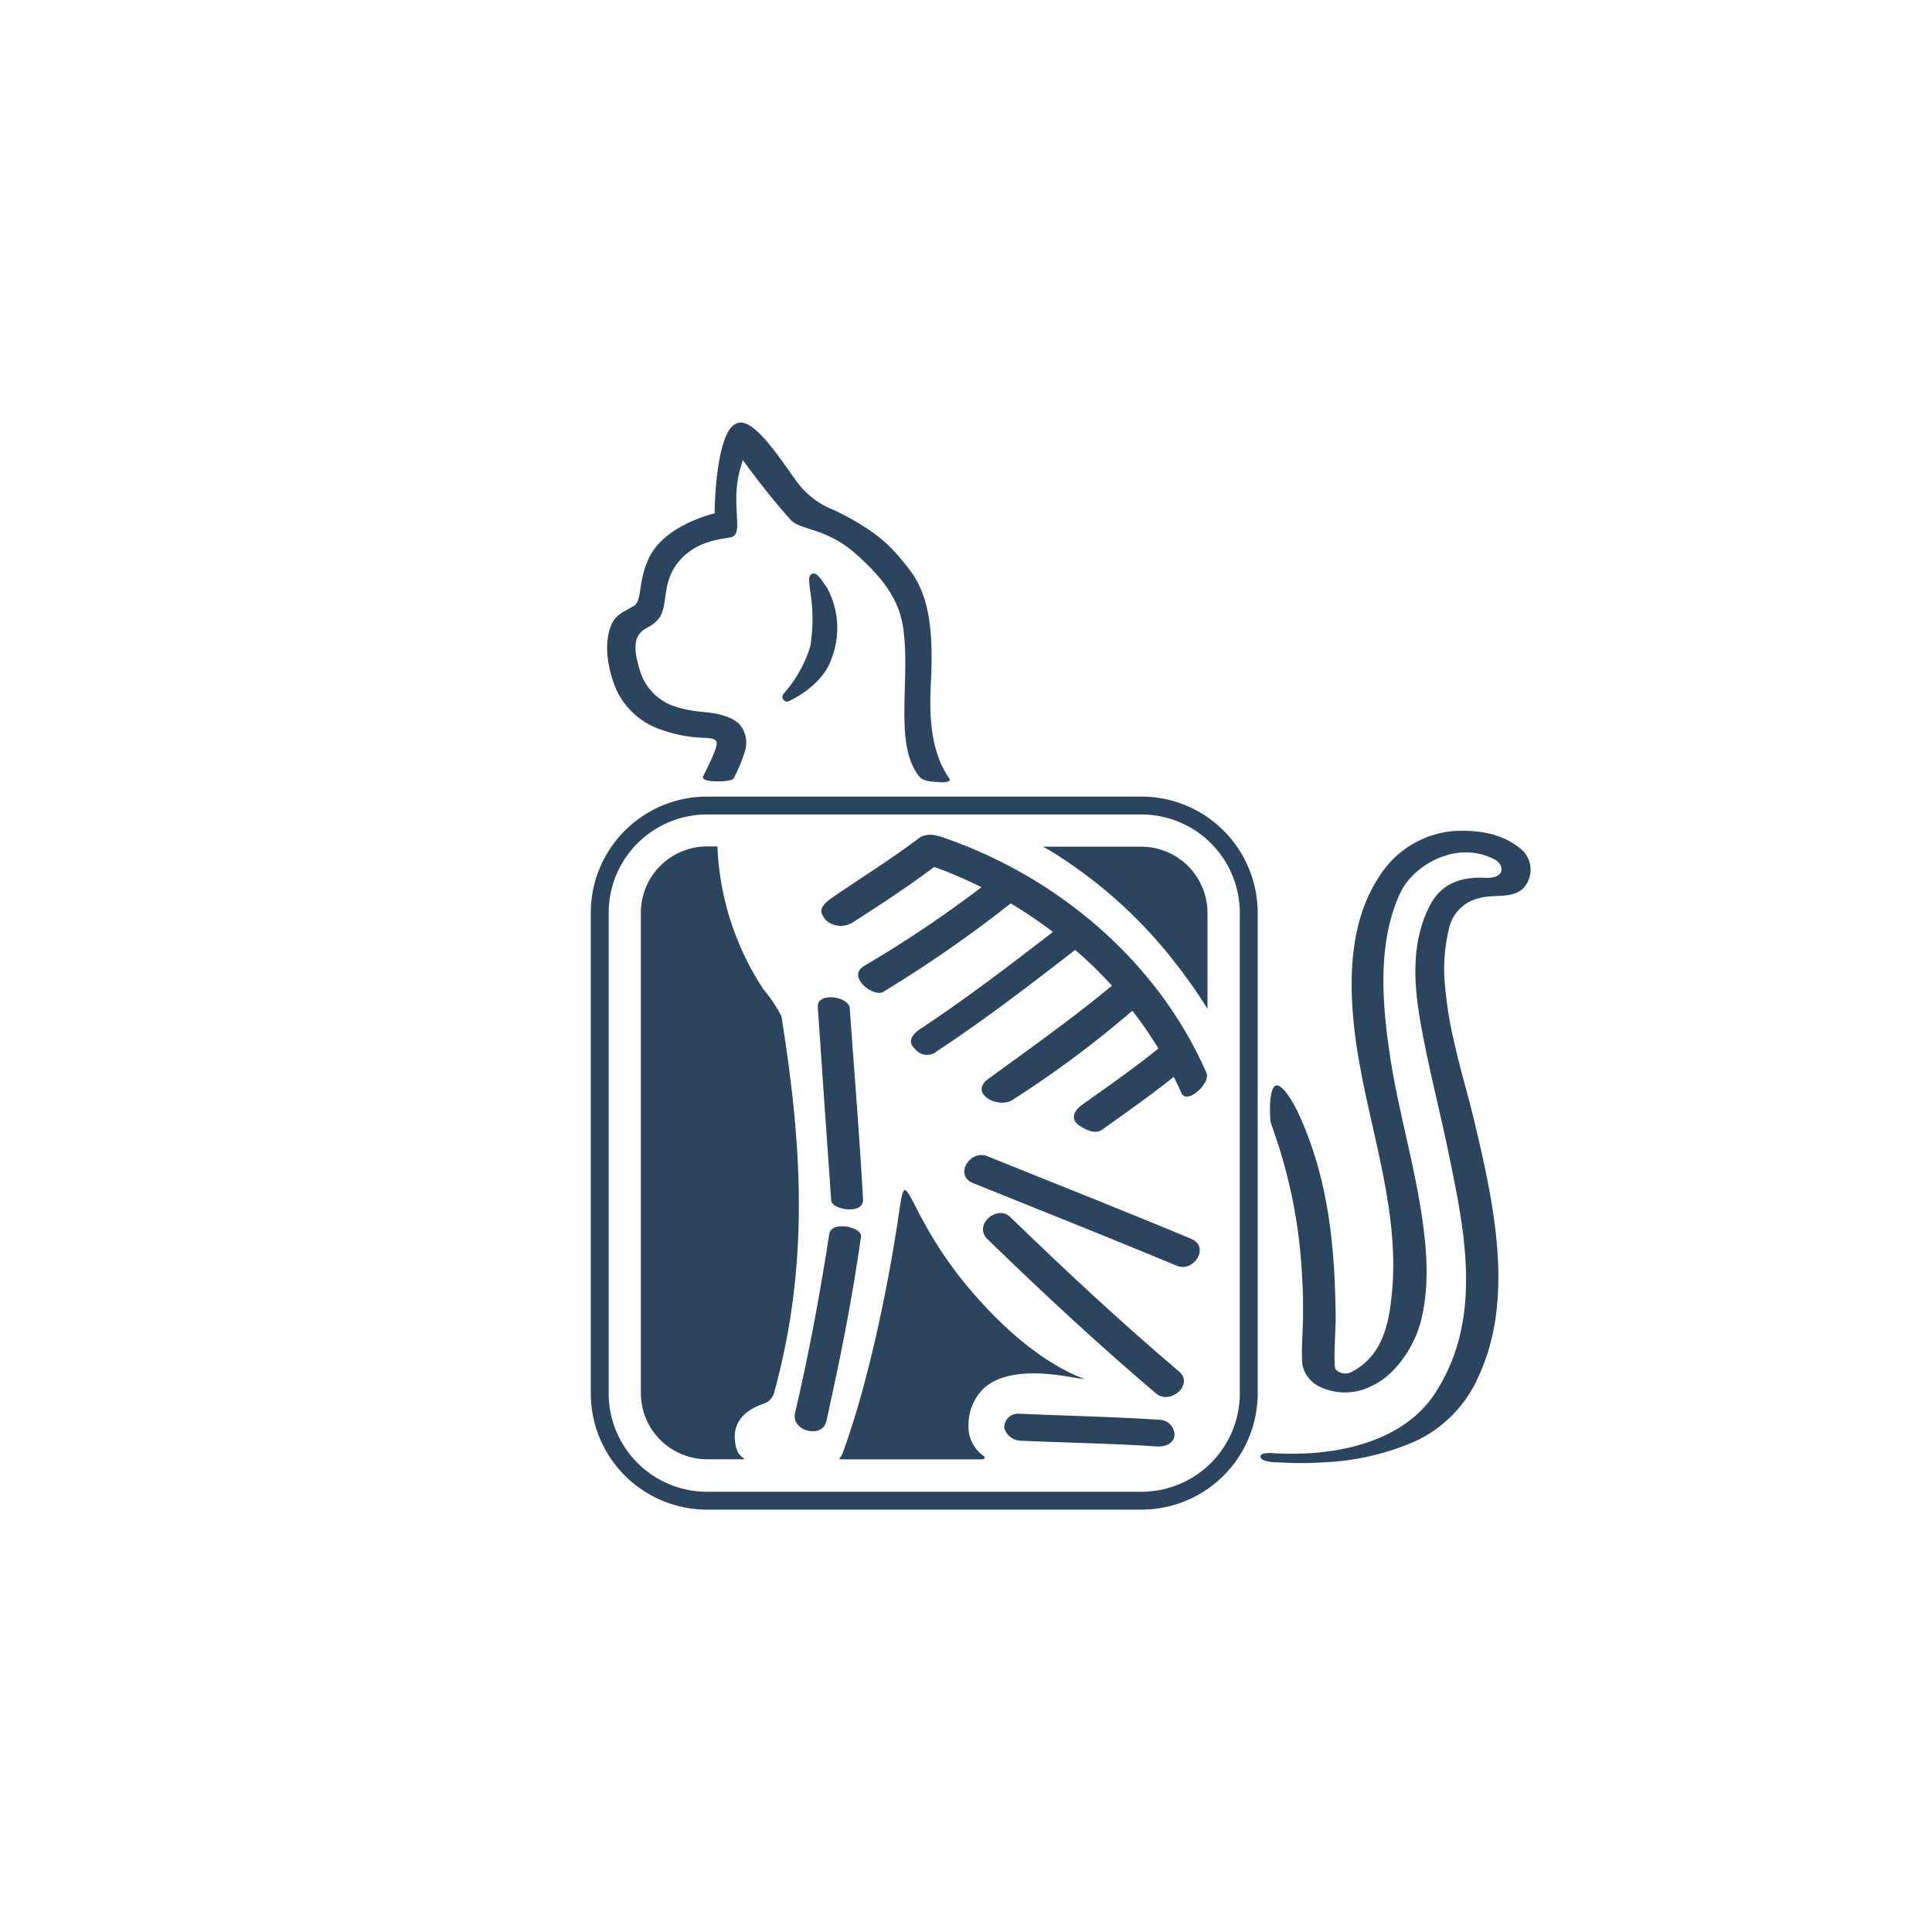 <?xml version="1.0" encoding="UTF-8"?> <svg xmlns="http://www.w3.org/2000/svg" viewBox="0 0 216 216"><defs><style>.cls-1{fill:#2b455e;}</style></defs><g id="new_today" data-name="new today"><path class="cls-1" d="M145,124.13c3.49,7.34,4.23,15,4.33,23,0,1.89-.21,3.84-.09,5.71,0,.45,1,1,1.85.55,3.56-1.82,4.23-5.54,4.55-9.05.91-10.23-3.34-20.06-4.31-30.14-.52-5.4-.27-11.41,2.82-16.13a10.94,10.94,0,0,1,8.34-5.16c2.73-.14,5.47.22,7.63,2.08a3,3,0,0,1,.83,3.24c-.89,2.52-3.47,1.65-5.45,2.15a4.49,4.49,0,0,0-3.53,3.57,19.13,19.13,0,0,0-.39,6.54,44.78,44.78,0,0,0,1.14,6.61c.55,2.49,1.4,5.3,2.05,8,2.31,9.66,4.54,20.06.57,28.71a14.36,14.36,0,0,1-7.1,7.32,28.64,28.64,0,0,1-10.48,2.37,35.61,35.61,0,0,1-4.62,0c-.43,0-2,0-2.2-.56s1.07-.49,1.33-.48c6.43.42,14.45-.93,18.21-6.75,5.4-8.35,3.26-18.19,1.4-27.14-1-4.81-2.38-10.09-3.18-14.93-.68-4.17-.84-8.57,1.18-12.44,1.34-2.58,3.73-3.18,6.12-3.06s2.2-1.49,1.07-2.07c-4.31-2.2-9,.72-10.43,3.58-2.71,5.62-2.12,12.61-1.21,18.57.78,5.1,2.17,10.08,3.1,15.16.85,4.62,1.52,9.88.28,14.49-.73,2.7-2.79,5.92-5.58,7.14a6.48,6.48,0,0,1-5.52.1,3.49,3.49,0,0,1-2.11-2.59c-.14-1.89.1-3.87.08-5.77,0-1.28,0-2.57-.1-3.85a57.08,57.08,0,0,0-1.82-12c-.67-2.48-.8-2.77-1.73-5.54,0-.09-.33-4.23.83-4C143.76,121.6,145,124.13,145,124.13Z"></path><path class="cls-1" d="M106.14,87.05c-2.17-3.12-2.25-7.18-2.06-10.9.5-9.41-1.6-11.53-3.55-13.89-1.13-1.35-3-3.2-7.33-5.25a9.24,9.24,0,0,1-4-3c-1.76-2.38-5.08-7.73-6.93-6.62,0,0,0,0,0,0-1.71.64-2.35,6.41-2.37,10-2.37.61-6,2.14-7.35,5s-.64,4.94-1.85,5.44c-.87.53-1.8.86-2.29,1.88-1,2.22-.44,5.06.42,7.23a8.45,8.45,0,0,0,4.84,4.55,15.62,15.62,0,0,0,5.11,1,4,4,0,0,1,.92.12c.51.21.83.27-.67,3.34-.43.89-.27.53-.43.89-.3.7,3.22.62,3.41.2a17,17,0,0,0,1.34-3.28,3.17,3.17,0,0,0-.19-2c-.19-.51-.62-1.23-2.18-1.73-1.72-.56-3.09-.3-5.17-.94a6.06,6.06,0,0,1-4.06-3.53c-1.65-4.58,0-5,1-5.61a3.22,3.22,0,0,0,1-.94l.06-.07a1,1,0,0,0,.07-.15c.73-1.36.22-3.64,1.81-5.76,2.15-2.85,5.56-2.74,6.13-3,1.39-.41-.24-3.81,1-7.81.21-.68.23-.89.27-.73,1.45,2,3.38,4.48,5.28,6.6,1.08,1.22,4,.9,7.29,3.82,3.57,3.13,5,5.63,5.36,8.61.74,5.9-1.11,12.91,1.83,16.38.39.46,1.56.52,2.07.53C105.05,87.5,106.46,87.51,106.14,87.05Z"></path><path class="cls-1" d="M66.05,155.78V102.06a13,13,0,0,1,13-13h48.56a13,13,0,0,1,13,13v53.72a13,13,0,0,1-13,13H79.05A13,13,0,0,1,66.05,155.78Zm13-64.72a11,11,0,0,0-11,11v53.72a11,11,0,0,0,11,11h48.56a11,11,0,0,0,11-11V102.06a11,11,0,0,0-11-11Z"></path><path class="cls-1" d="M134.88,119.94C129.35,107.32,118,97.82,105,93.48a.25.25,0,0,0-.12,0,2.51,2.51,0,0,0-2,.12C99.72,96,96.28,98.13,93,100.39c-1.67,1.14-1.21,1.77-.68,2.48a2.53,2.53,0,0,0,3,.27c3.11-2,6.18-4,9.13-6.22a51.17,51.17,0,0,1,5.28,2.27A131.47,131.47,0,0,1,96.6,108c-2,1.22,1.1,3.54,2.15,2.89A141.75,141.75,0,0,0,113,101a52,52,0,0,1,4.72,3.19c-4.85,3.75-9.74,7.48-14.85,10.86-.71.47-1.55,1.33-.59,2.2a1.71,1.71,0,0,0,2.48.27c5.33-3.51,10.41-7.42,15.45-11.32a48.85,48.85,0,0,1,4.11,4c-4.45,3.68-9.12,7-13.8,10.4-2.25,1.62,1,3.38,2.64,2.4A118.55,118.55,0,0,0,126.6,113a45.15,45.15,0,0,1,2.91,4.22c-2.75,2.24-5.67,4.26-8.55,6.31-.8.57-1.41,1.57-.27,2.32.76.5,1.78,1,2.54.44,2.7-1.93,5.43-3.83,8-5.9.3.61.59,1.21.86,1.83C132.71,123.55,135.39,121.1,134.88,119.94Z"></path><path class="cls-1" d="M112.94,136.06c6.12,5.93,12.37,11.76,18.87,17.27,1.73,1.46-1,3.79-2.55,2.47-6.5-5.51-12.75-11.33-18.87-17.27-1.61-1.57,1.08-3.89,2.55-2.47Z"></path><path class="cls-1" d="M110.4,129.27c7.59,3.07,15.21,6.07,22.77,9.23,2.15.9.29,3.83-1.63,3-7.55-3.15-15.17-6.16-22.76-9.23-2.17-.88-.3-3.81,1.62-3Z"></path><path class="cls-1" d="M95,112.69c.52,7.39,1.08,14,1.49,21.39.1,1.79-3.48,1.17-3.56.15-.52-7.38-1-14.26-1.5-21.65-.12-1.68,3.41-1.22,3.57.11Z"></path><path class="cls-1" d="M96.26,138.27c-1,7.08-2.32,13.64-3.87,20.62-.44,2-4,1.12-3.5-.92,1.55-6.66,2.74-13,3.82-20,.24-1.55,3.78-.79,3.55.34Z"></path><path class="cls-1" d="M127.61,94.66h-11c.46.25.91.51,1.35.79a52.28,52.28,0,0,1,13.66,12.49,55.82,55.82,0,0,1,3.38,4.85V102.06A7.41,7.41,0,0,0,127.61,94.66Z"></path><path class="cls-1" d="M82.18,161.2c-.27-2.15,1-3.52,3.22-4.27a1.8,1.8,0,0,0,1.17-1.3c3.94-14.42,3.11-27.49.8-42a15.62,15.62,0,0,0-2-3,31.21,31.21,0,0,1-5.16-16H79.05a7.41,7.41,0,0,0-7.4,7.4v53.72a7.41,7.41,0,0,0,7.4,7.4h4.12C83.3,162.91,82.4,163,82.18,161.2Z"></path><path class="cls-1" d="M109.17,145c-8-9-7.77-15.71-8.64-9.56-.82,5.74-3,18-6.35,27.1-.18.48-.64.6,0,.62l15.66,0s.58-.11,0-.48a4,4,0,0,1-1.56-3.36,5.73,5.73,0,0,1,1.6-4c3.4-3.29,11-.95,11.3-1.17C119.41,153.48,114.87,151.45,109.17,145Z"></path><path class="cls-1" d="M129.21,161.71c-4.94-.33-10-.41-14.93-.63a2,2,0,0,1-2-1.41,1.53,1.53,0,0,1,1.56-1.62c5.3.24,10.61.34,15.9.69a1.71,1.71,0,0,1,1.57,1.78c-.17,1-1.21,1.25-2,1.19Z"></path><path class="cls-1" d="M90.82,64.15c-.46.15-.4.67-.23,2a18.93,18.93,0,0,1,0,6.11,14.27,14.27,0,0,1-3,5.32.51.51,0,0,0,0,.65.52.52,0,0,0,.41.21.49.49,0,0,0,.23-.06c1.14-.55,3.89-2.14,4.76-4.8a9.43,9.43,0,0,0-.52-7.85C91.56,64.38,91.25,64,90.82,64.15Z"></path></g></svg> 